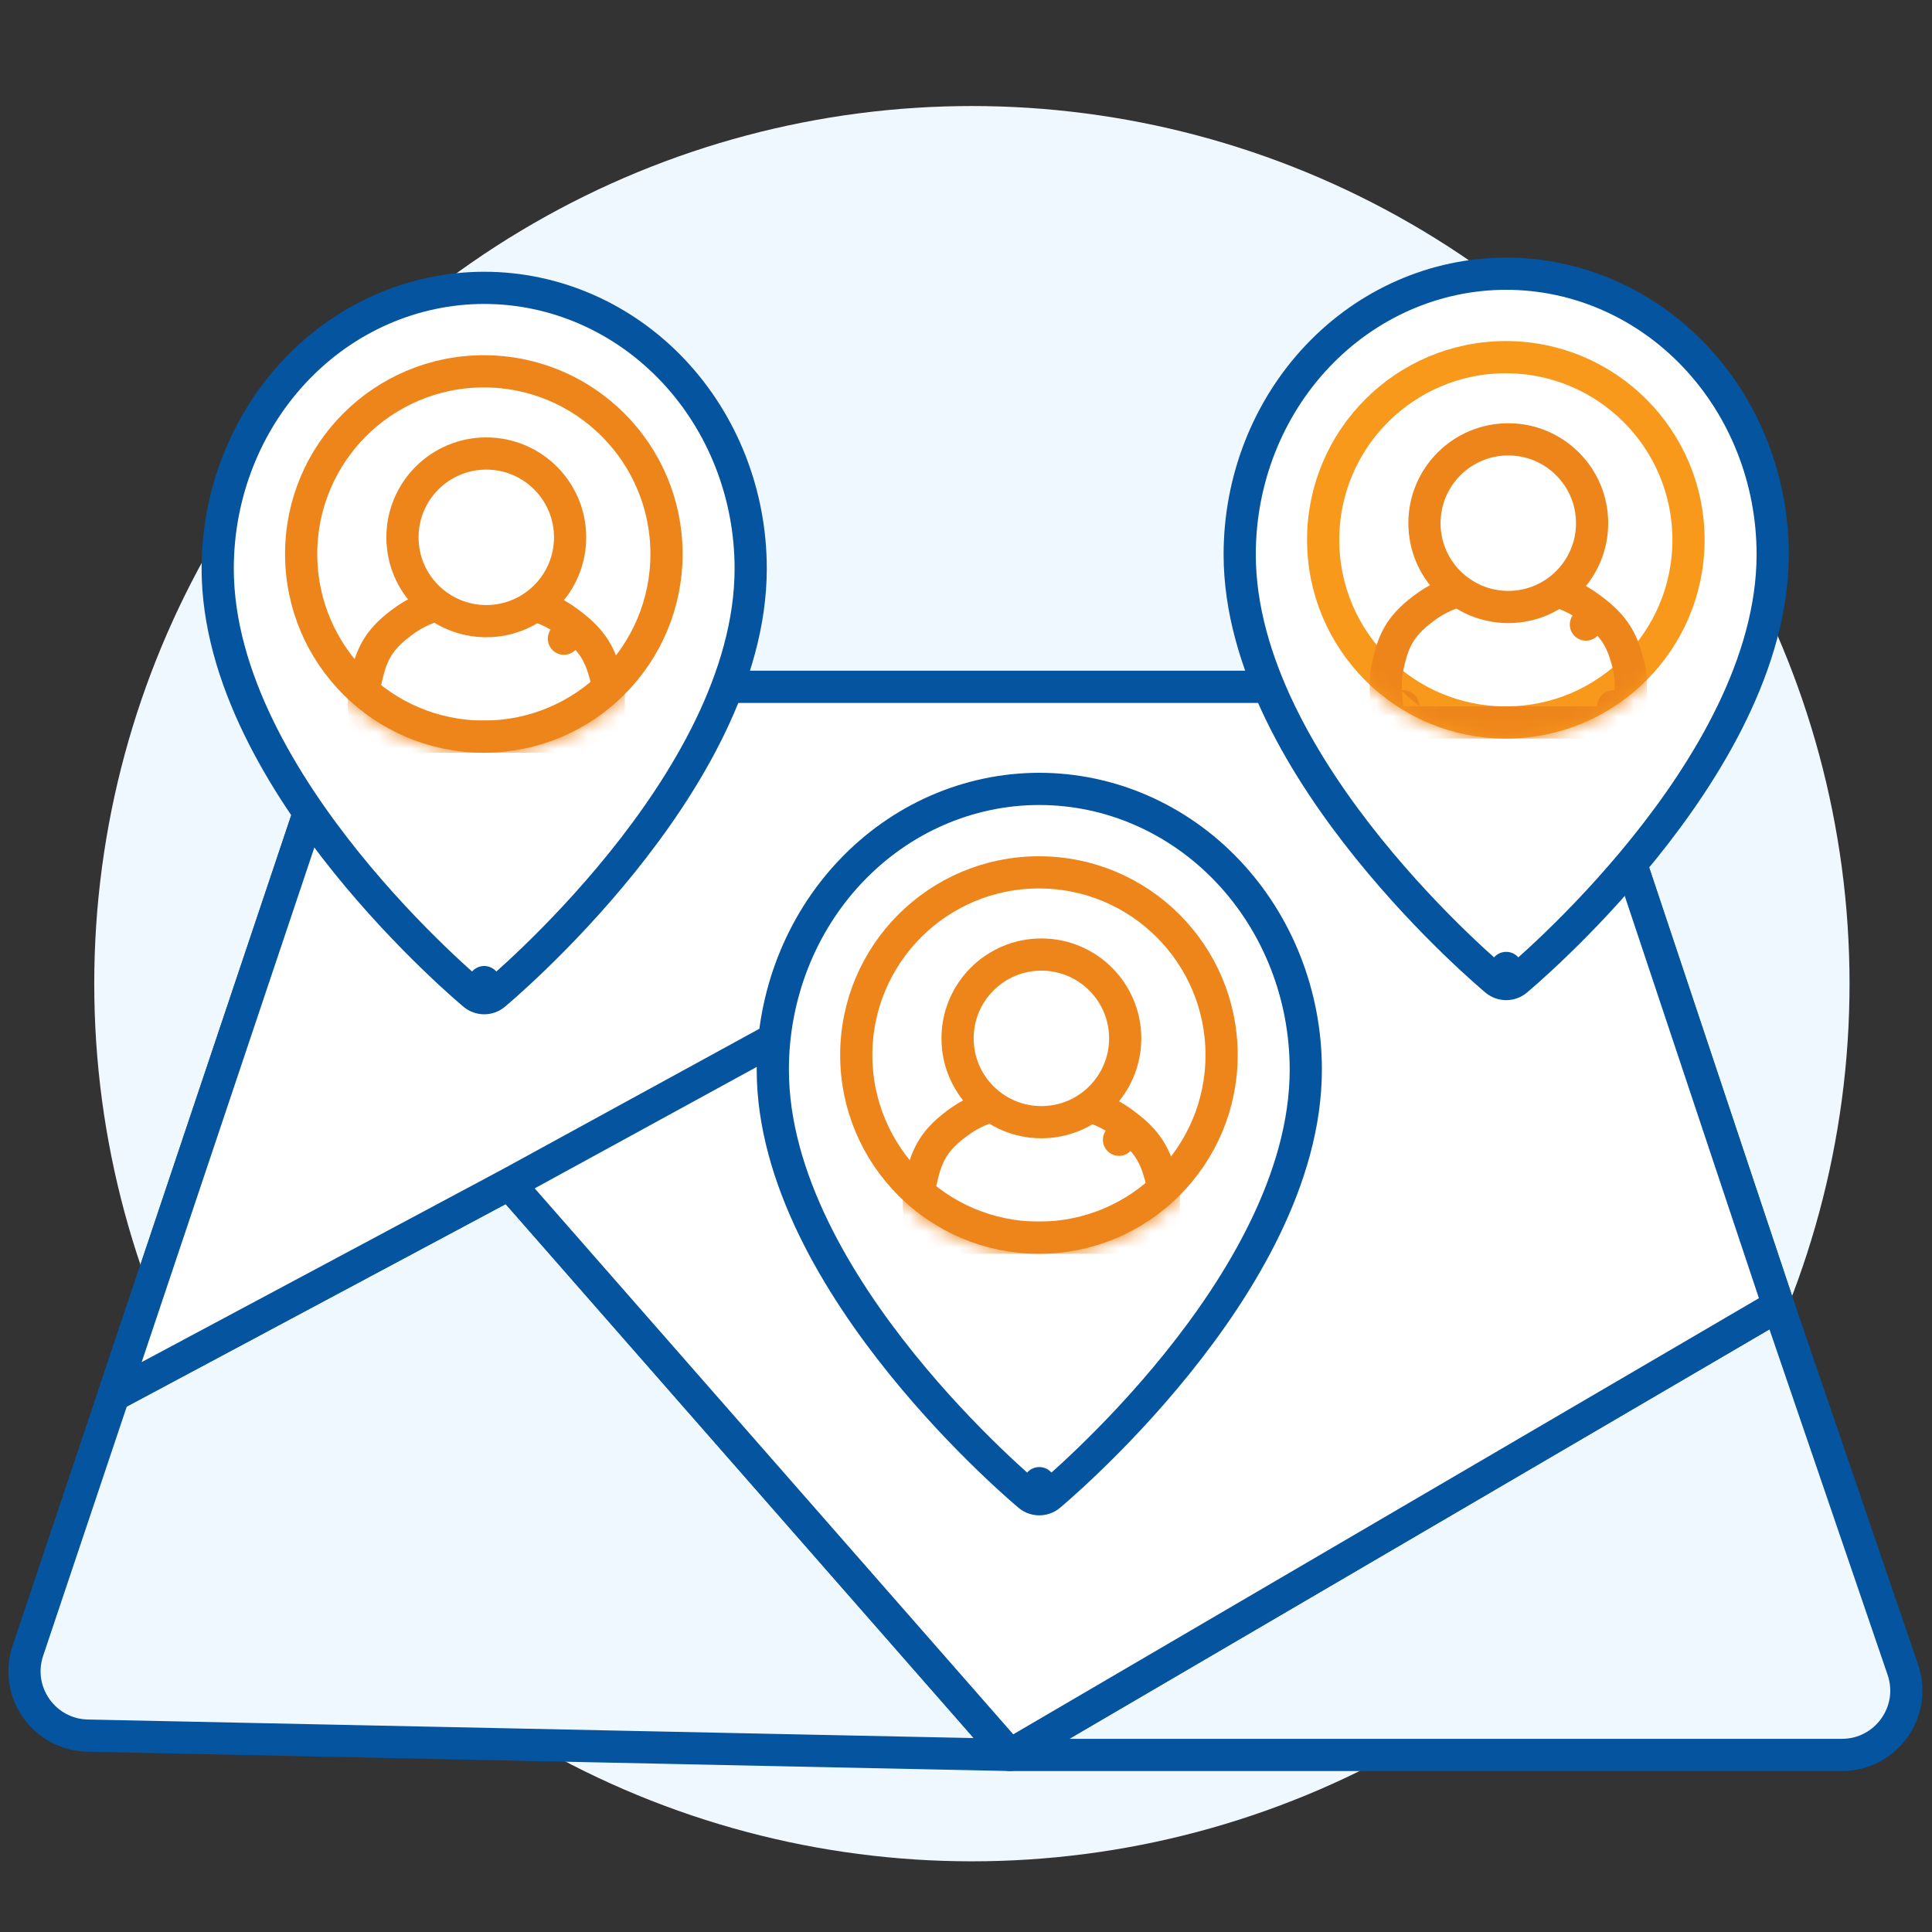 <svg width="120" height="120" viewBox="0 0 120 120" fill="none" xmlns="http://www.w3.org/2000/svg">
<rect x="0" y="0" width="120" height="120" fill="#333333" stroke="none"/>
<circle cx="60.366" cy="61.098" r="54.512" fill="#F0F8FF"/>
<path d="M24.695 42.662H94.754C96.475 42.662 98.004 43.763 98.549 45.396L110.455 81.087L118.19 103.708C119.077 106.304 117.148 109.002 114.405 109.002H62.727L5.439 107.802C2.741 107.746 0.872 105.089 1.731 102.531L7.052 86.67L20.903 45.39C21.45 43.76 22.976 42.662 24.695 42.662Z" fill="#F0F8FF"/>
<path d="M62.727 109.002L5.439 107.802C2.741 107.746 0.872 105.089 1.731 102.531L7.052 86.67M62.727 109.002H114.405C117.148 109.002 119.077 106.304 118.19 103.708L110.455 81.087M62.727 109.002L110.455 81.087M62.727 109.002L31.636 73.533M110.455 81.087L98.549 45.396C98.004 43.763 96.475 42.662 94.754 42.662H24.695C22.976 42.662 21.45 43.76 20.903 45.39L7.052 86.67M31.636 73.533L59.455 57.112M31.636 73.533L7.052 86.67" stroke="#04549F" stroke-width="2" stroke-linecap="round" stroke-linejoin="round"/>
<path d="M24.695 42.662H94.754C96.475 42.662 98.004 43.763 98.549 45.396L110.455 81.087L62.727 109.002L31.637 73.533L7.052 86.67L20.903 45.39C21.45 43.76 22.977 42.662 24.695 42.662Z" fill="white"/>
<path d="M31.637 73.533L62.727 109.002L110.455 81.087L98.549 45.396C98.004 43.763 96.475 42.662 94.754 42.662H24.695C22.977 42.662 21.45 43.76 20.903 45.39L7.052 86.67L31.637 73.533ZM31.637 73.533L71 52" stroke="#04549F" stroke-width="2" stroke-linecap="round" stroke-linejoin="round"/>
<path d="M30.075 61L29.436 61.77C29.806 62.077 30.343 62.077 30.713 61.77L30.075 61ZM30.075 61C30.713 61.77 30.713 61.77 30.714 61.769L30.715 61.769L30.717 61.766L30.727 61.758L30.764 61.727C30.795 61.701 30.841 61.662 30.9 61.611C31.018 61.51 31.19 61.361 31.407 61.168C31.841 60.782 32.459 60.219 33.2 59.503C34.679 58.074 36.653 56.031 38.629 53.579C42.546 48.721 46.627 42.068 46.627 35.315C46.627 30.708 44.896 26.279 41.798 23.006C38.699 19.73 34.483 17.879 30.075 17.879C25.666 17.879 21.45 19.73 18.351 23.006C15.253 26.279 13.522 30.708 13.522 35.315C13.522 42.068 17.604 48.721 21.52 53.579C23.496 56.031 25.47 58.074 26.95 59.503C27.69 60.219 28.308 60.782 28.742 61.168C28.959 61.361 29.131 61.51 29.249 61.611C29.308 61.662 29.354 61.701 29.386 61.727L29.422 61.758L29.432 61.766L29.435 61.769L29.436 61.769C29.436 61.77 29.436 61.77 30.075 61Z" fill="white" stroke="#04549F" stroke-width="2" stroke-linecap="round" stroke-linejoin="round"/>
<path d="M30.052 45.755C36.319 45.755 41.398 40.675 41.398 34.409C41.398 28.143 36.319 23.063 30.052 23.063C23.786 23.063 18.706 28.143 18.706 34.409C18.706 40.675 23.786 45.755 30.052 45.755Z" fill="white" stroke="#EE851B" stroke-width="2" stroke-linecap="round" stroke-linejoin="round"/>
<mask id="mask0_362_5990" style="mask-type:alpha" maskUnits="userSpaceOnUse" x="17" y="22" width="26" height="25">
<path d="M30.075 45.8C36.353 45.8 41.443 40.71 41.443 34.431C41.443 28.153 36.353 23.063 30.075 23.063C23.796 23.063 18.706 28.153 18.706 34.431C18.706 40.71 23.796 45.8 30.075 45.8Z" fill="white" stroke="#EE851B" stroke-width="2" stroke-linecap="round" stroke-linejoin="round"/>
</mask>
<g mask="url(#mask0_362_5990)">
<path d="M36.719 45.755C37.213 45.755 37.633 45.394 37.708 44.906L36.719 44.755C37.708 44.906 37.708 44.906 37.708 44.906L37.708 44.906L37.708 44.905L37.708 44.903L37.709 44.898L37.712 44.883L37.719 44.829C37.725 44.783 37.733 44.719 37.743 44.641C37.761 44.484 37.782 44.265 37.797 44.015C37.825 43.544 37.834 42.858 37.691 42.274C37.544 41.675 37.38 41.084 37.064 40.513C36.739 39.926 36.286 39.417 35.633 38.902L35.026 39.671L35.633 38.902C34.763 38.215 34.086 37.832 32.852 37.479C31.873 37.199 31.007 37.153 30.213 37.146C29.364 37.138 28.458 37.184 27.428 37.479C26.202 37.83 25.509 38.205 24.638 38.909C23.986 39.435 23.557 39.959 23.259 40.556C22.977 41.125 22.839 41.719 22.708 42.288C22.576 42.864 22.584 43.542 22.61 44.013C22.623 44.261 22.644 44.478 22.661 44.634C22.669 44.712 22.677 44.776 22.683 44.821L22.69 44.874L22.692 44.89L22.692 44.895L22.693 44.896L22.693 44.897L22.693 44.897C22.693 44.898 22.693 44.898 23.683 44.755L22.693 44.898C22.764 45.389 23.186 45.755 23.683 45.755H36.719Z" stroke="#EE851B" stroke-width="2" stroke-linejoin="round"/>
<circle cx="30.204" cy="33.374" r="5.206" fill="white" stroke="#EE851B" stroke-width="2"/>
</g>
<path d="M93.552 60.121L92.914 60.891C93.284 61.198 93.821 61.198 94.191 60.891L93.552 60.121ZM93.552 60.121C94.191 60.891 94.191 60.891 94.191 60.89L94.192 60.889L94.195 60.887L94.205 60.879L94.242 60.848C94.273 60.822 94.319 60.783 94.378 60.732C94.496 60.631 94.668 60.482 94.885 60.289C95.319 59.904 95.937 59.34 96.677 58.624C98.157 57.195 100.131 55.152 102.107 52.7C106.023 47.842 110.105 41.189 110.105 34.436C110.105 29.829 108.374 25.4 105.276 22.127C102.177 18.851 97.961 17 93.552 17C89.144 17 84.928 18.851 81.829 22.127C78.731 25.4 77 29.829 77 34.436C77 41.189 81.081 47.842 84.998 52.7C86.974 55.152 88.948 57.195 90.427 58.624C91.168 59.34 91.785 59.904 92.22 60.289C92.437 60.482 92.609 60.631 92.727 60.732C92.786 60.783 92.832 60.822 92.863 60.848L92.9 60.879L92.91 60.887L92.912 60.889L92.913 60.89C92.914 60.891 92.914 60.891 93.552 60.121Z" fill="white" stroke="#04549F" stroke-width="2" stroke-linecap="round" stroke-linejoin="round"/>
<path d="M93.53 44.876C99.796 44.876 104.876 39.796 104.876 33.53C104.876 27.264 99.796 22.184 93.53 22.184C87.264 22.184 82.184 27.264 82.184 33.53C82.184 39.796 87.264 44.876 93.53 44.876Z" fill="white" stroke="#F9991C" stroke-width="2" stroke-linecap="round" stroke-linejoin="round"/>
<mask id="mask1_362_5990" style="mask-type:alpha" maskUnits="userSpaceOnUse" x="81" y="21" width="25" height="25">
<path d="M93.552 44.921C99.831 44.921 104.921 39.831 104.921 33.552C104.921 27.274 99.831 22.184 93.552 22.184C87.274 22.184 82.184 27.274 82.184 33.552C82.184 39.831 87.274 44.921 93.552 44.921Z" fill="white" stroke="#EE851B" stroke-width="2" stroke-linecap="round" stroke-linejoin="round"/>
</mask>
<g mask="url(#mask1_362_5990)">
<path d="M100.197 44.876C100.691 44.876 101.111 44.515 101.186 44.027L100.197 43.876C101.186 44.027 101.186 44.027 101.186 44.027L101.186 44.027L101.186 44.026L101.186 44.024L101.187 44.02L101.189 44.004L101.197 43.95C101.203 43.904 101.211 43.84 101.22 43.762C101.239 43.605 101.26 43.386 101.275 43.136C101.302 42.665 101.312 41.98 101.169 41.395C101.022 40.796 100.857 40.205 100.541 39.634C100.216 39.048 99.764 38.538 99.111 38.023L98.504 38.792L99.111 38.023C98.241 37.336 97.564 36.953 96.33 36.6C95.35 36.32 94.485 36.274 93.69 36.267C92.842 36.259 91.936 36.305 90.906 36.6C89.679 36.951 88.987 37.326 88.116 38.03C87.464 38.556 87.034 39.08 86.737 39.677C86.454 40.246 86.316 40.84 86.186 41.409C86.053 41.985 86.061 42.663 86.087 43.134C86.101 43.382 86.121 43.599 86.138 43.755C86.147 43.834 86.155 43.897 86.16 43.942L86.168 43.995L86.17 44.011L86.17 44.016L86.171 44.017L86.171 44.018L86.171 44.018C86.171 44.019 86.171 44.019 87.16 43.876L86.171 44.019C86.242 44.511 86.663 44.876 87.16 44.876H100.197Z" stroke="#EE851B" stroke-width="2" stroke-linejoin="round"/>
<circle cx="93.682" cy="32.495" r="5.206" fill="white" stroke="#EE851B" stroke-width="2"/>
</g>
<path d="M64.552 92.121L63.914 92.891C64.284 93.198 64.821 93.198 65.191 92.891L64.552 92.121ZM64.552 92.121C65.191 92.891 65.191 92.891 65.191 92.89L65.192 92.889L65.195 92.887L65.205 92.879L65.242 92.848C65.273 92.822 65.319 92.783 65.378 92.732C65.496 92.631 65.668 92.482 65.885 92.289C66.319 91.903 66.937 91.34 67.677 90.624C69.157 89.195 71.131 87.152 73.107 84.7C77.023 79.842 81.105 73.189 81.105 66.436C81.105 61.829 79.374 57.4 76.276 54.127C73.177 50.851 68.961 49 64.552 49C60.144 49 55.928 50.851 52.829 54.127C49.731 57.4 48 61.829 48 66.436C48 73.189 52.081 79.842 55.998 84.7C57.974 87.152 59.948 89.195 61.427 90.624C62.168 91.34 62.785 91.903 63.22 92.289C63.437 92.482 63.609 92.631 63.727 92.732C63.786 92.783 63.832 92.822 63.863 92.848L63.9 92.879L63.91 92.887L63.913 92.889L63.913 92.89C63.914 92.891 63.914 92.891 64.552 92.121Z" fill="white" stroke="#04549F" stroke-width="2" stroke-linecap="round" stroke-linejoin="round"/>
<path d="M64.53 76.876C70.796 76.876 75.876 71.796 75.876 65.53C75.876 59.264 70.796 54.184 64.53 54.184C58.264 54.184 53.184 59.264 53.184 65.53C53.184 71.796 58.264 76.876 64.53 76.876Z" fill="white" stroke="#EE851B" stroke-width="2" stroke-linecap="round" stroke-linejoin="round"/>
<mask id="mask2_362_5990" style="mask-type:alpha" maskUnits="userSpaceOnUse" x="52" y="53" width="25" height="25">
<path d="M64.552 76.921C70.831 76.921 75.921 71.831 75.921 65.552C75.921 59.274 70.831 54.184 64.552 54.184C58.274 54.184 53.184 59.274 53.184 65.552C53.184 71.831 58.274 76.921 64.552 76.921Z" fill="white" stroke="#EE851B" stroke-width="2" stroke-linecap="round" stroke-linejoin="round"/>
</mask>
<g mask="url(#mask2_362_5990)">
<path d="M71.197 76.876C71.691 76.876 72.111 76.515 72.186 76.027L71.197 75.876C72.186 76.027 72.186 76.027 72.186 76.027L72.186 76.027L72.186 76.026L72.186 76.024L72.187 76.019L72.189 76.004L72.197 75.95C72.203 75.904 72.211 75.841 72.22 75.762C72.239 75.605 72.26 75.386 72.275 75.136C72.302 74.665 72.312 73.98 72.169 73.395C72.022 72.796 71.858 72.205 71.541 71.634C71.216 71.048 70.764 70.538 70.111 70.023L69.504 70.792L70.111 70.023C69.241 69.336 68.564 68.953 67.33 68.6C66.35 68.32 65.485 68.274 64.69 68.267C63.842 68.259 62.936 68.305 61.906 68.6C60.679 68.951 59.987 69.326 59.116 70.03C58.464 70.556 58.034 71.08 57.737 71.677C57.454 72.246 57.316 72.84 57.186 73.409C57.053 73.985 57.062 74.663 57.087 75.134C57.101 75.382 57.121 75.599 57.138 75.755C57.147 75.834 57.155 75.897 57.16 75.942L57.167 75.996L57.17 76.011L57.17 76.016L57.17 76.017L57.171 76.018L57.171 76.018C57.171 76.019 57.171 76.019 58.16 75.876L57.171 76.019C57.242 76.511 57.663 76.876 58.16 76.876H71.197Z" stroke="#EE851B" stroke-width="2" stroke-linejoin="round"/>
<circle cx="64.682" cy="64.495" r="5.206" fill="white" stroke="#EE851B" stroke-width="2"/>
</g>
</svg>
